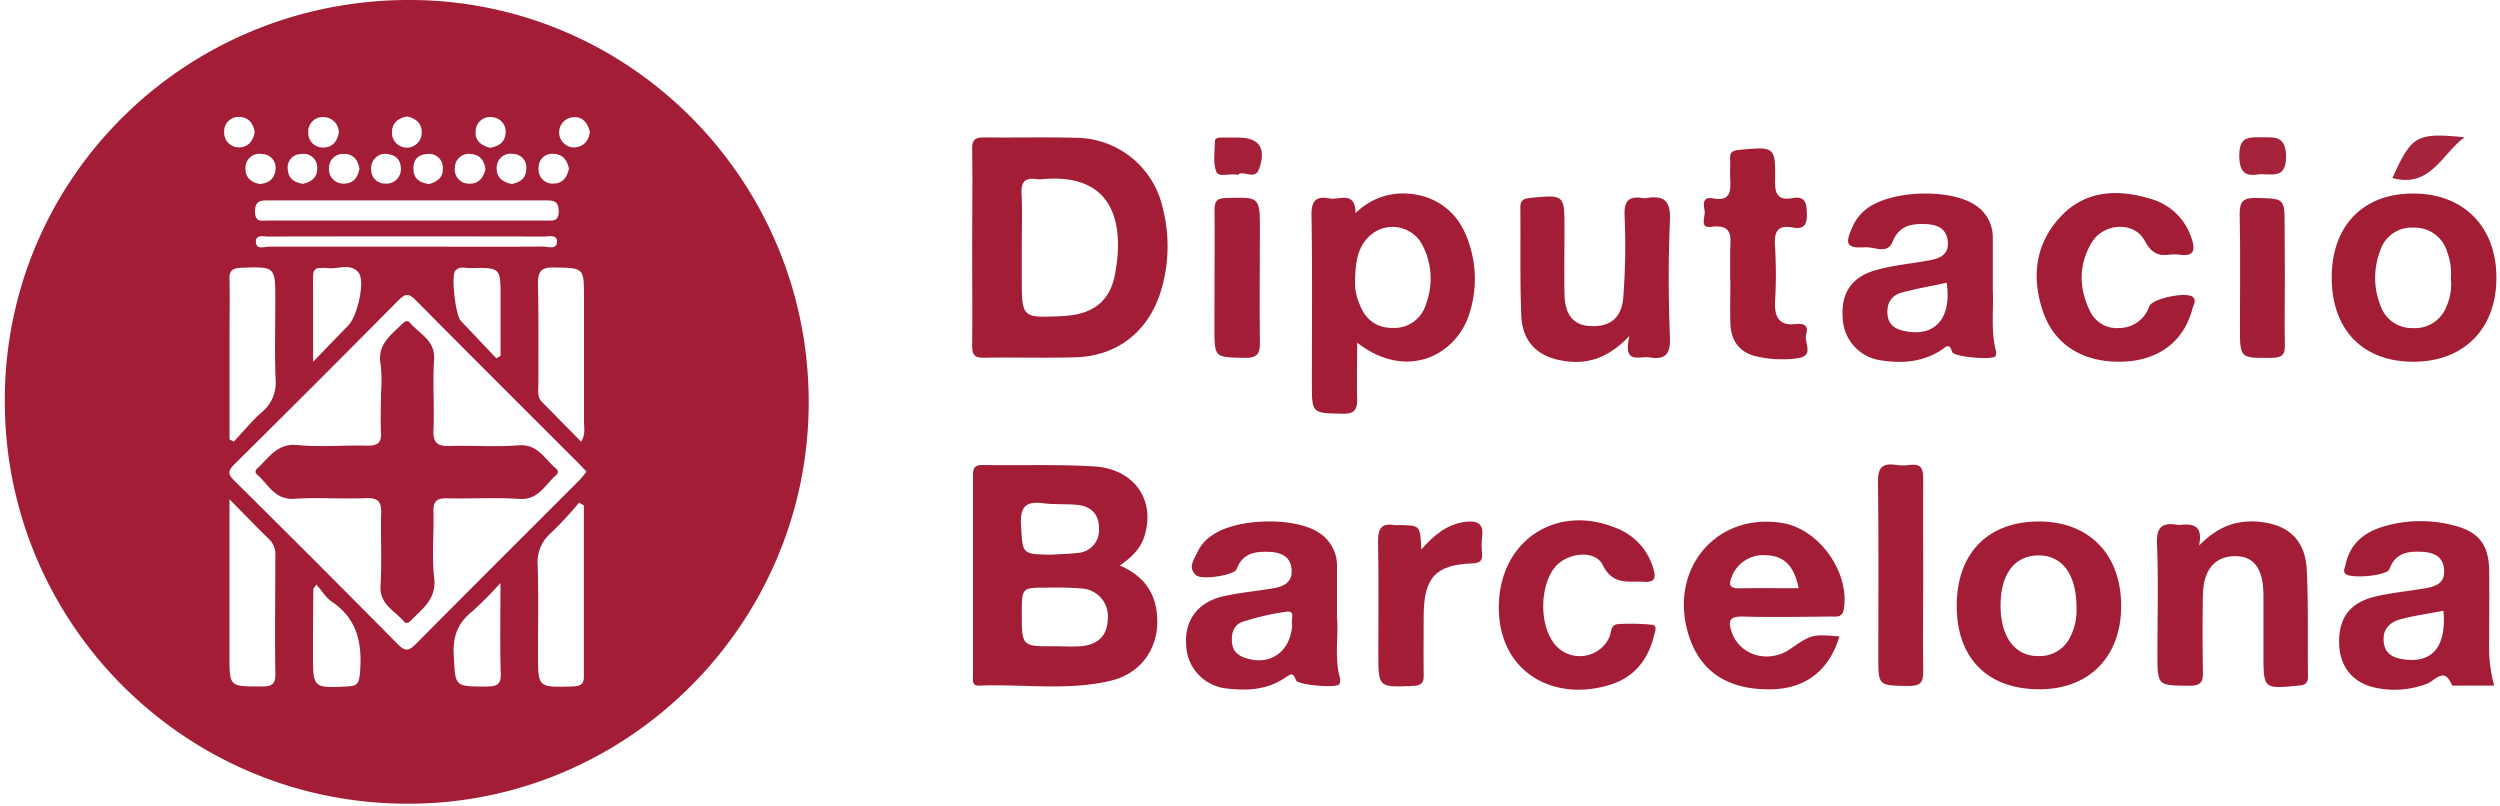 <svg xmlns="http://www.w3.org/2000/svg" width="211" height="68" viewBox="0 0 211 68"><g fill="none"><path fill="#A21D35" d="M185.599 46.05c1.485-1.529 3.019-2.146 4.87-2.028 2.596.187 4.09 1.481 4.22 4.058.15 2.982.064 5.977.105 8.967 0 .564-.163.759-.763.812-2.999.292-2.995.312-2.995-2.687v-5.015c-.032-2.183-.811-3.21-2.382-3.218-1.716 0-2.698 1.153-2.73 3.307a183.767 183.767 0 0 0 0 6.387c.02.844-.086 1.246-1.116 1.242-2.72-.02-2.72.04-2.72-2.707 0-3.092.086-6.188-.036-9.276-.056-1.42.447-1.813 1.72-1.602.102.014.204.014.305 0 1.06-.098 1.87.089 1.522 1.76zm-48.072-17.703c-1.992 2.11-3.956 2.512-6.11 2-1.839-.434-2.942-1.696-3.02-3.708-.121-3.035-.048-6.087-.08-9.122 0-.596.227-.742.81-.811 2.914-.276 2.914-.297 2.914 2.617 0 1.826-.032 3.652 0 5.474.033 1.821.775 2.653 2.2 2.726 1.582.081 2.613-.64 2.759-2.373.18-2.324.218-4.656.113-6.984-.044-1.25.386-1.623 1.53-1.448a.975.975 0 0 0 .305 0c1.521-.26 2.069.255 1.996 1.903-.146 3.286-.13 6.594 0 9.884.057 1.465-.459 1.87-1.77 1.656-.815-.118-2.23.645-1.647-1.814zM126.503 51.07c.11-5.502 4.93-8.622 9.99-6.464a5.15 5.15 0 0 1 3.047 3.38c.203.666.215 1.185-.763 1.12-1.33-.085-2.645.329-3.51-1.424-.661-1.343-3.088-1.035-4.082.256-1.185 1.546-1.258 4.552-.146 6.192a2.739 2.739 0 0 0 4.76-.288c.223-.406.08-1.137.779-1.165a17.006 17.006 0 0 1 2.877.057c.466.06.215.617.142.909-.483 2.029-1.684 3.514-3.652 4.134-4.898 1.546-9.56-1.123-9.442-6.707zm56.576-29.576c-.812.121-1.493-.078-2.061-1.169-.848-1.643-3.441-1.538-4.464.122-1.128 1.858-1.112 3.859-.166 5.798a2.5 2.5 0 0 0 2.483 1.44 2.682 2.682 0 0 0 2.532-1.842c.272-.67 3.246-1.266 3.709-.746.276.308 0 .665-.081.99-.694 2.658-2.751 4.269-5.653 4.427-3.34.182-5.895-1.274-6.898-4.082-1.067-2.99-.73-5.876 1.49-8.205 2.114-2.215 4.869-2.276 7.624-1.42a5.027 5.027 0 0 1 3.352 3.246c.385 1.063.23 1.66-1.076 1.428a5.543 5.543 0 0 0-.791.013z"/><path fill="#A31D35" d="M146.024 23.685V21.25c.02-1.144.337-2.366-1.643-2.102-.986.134-.406-.913-.516-1.412-.11-.499-.15-1.152.67-.998 1.623.312 1.538-.722 1.49-1.781-.025-.508.028-1.019 0-1.522-.054-.613.226-.734.79-.787 2.99-.28 3.052-.292 3.003 2.694-.02 1.217.406 1.562 1.485 1.376 1.08-.187 1.177.438 1.197 1.314.02.877-.207 1.352-1.172 1.173-1.331-.252-1.603.37-1.514 1.59a40.768 40.768 0 0 1 0 4.716c-.053 1.258.373 2 1.712 1.842.751-.09 1.128.126.917.856-.21.73.751 1.838-.754 2.029a9.609 9.609 0 0 1-3.474-.162c-1.408-.337-2.122-1.323-2.17-2.752-.041-1.217 0-2.434 0-3.651l-.02.012z"/><path fill="#A31F37" d="M162.32 48.741c0 2.633-.045 5.275 0 7.9.028 1.01-.292 1.27-1.282 1.254-2.508-.036-2.508 0-2.508-2.434 0-4.914.04-9.828-.028-14.738-.02-1.217.316-1.664 1.509-1.485.404.057.814.057 1.217 0 .905-.114 1.1.32 1.088 1.14-.02 2.784.004 5.58.004 8.363z"/><path fill="#A31E36" d="M119.954 46.383c1.132-1.294 2.231-2.15 3.716-2.34.982-.127 1.587.117 1.416 1.281-.05.455-.05.913 0 1.368.05.641-.158.832-.848.86-3.08.114-4.057 1.217-4.078 4.35 0 1.676-.028 3.348 0 5.02.02.701-.166.94-.917.973-2.913.118-2.913.15-2.913-2.808 0-3.144.04-6.29-.024-9.43 0-1.067.3-1.51 1.363-1.343.153.012.306.012.459 0 1.744.033 1.744.033 1.826 2.07z"/><path fill="#A31F37" d="M192.842 23.482c0 1.87-.04 3.745 0 5.616.028.88-.276 1.091-1.12 1.103-2.67.029-2.67.065-2.67-2.576 0-3.19.045-6.379-.024-9.564 0-1.067.3-1.376 1.359-1.351 2.435.048 2.435 0 2.435 2.365l.02 4.407z"/><path fill="#A31E36" d="M102.505 23.405c0-1.87.025-3.745 0-5.616 0-.735.114-1.055.97-1.08 2.86-.077 2.86-.117 2.86 2.72 0 3.136-.04 6.276 0 9.413.025 1.035-.23 1.388-1.322 1.363-2.516-.056-2.516 0-2.516-2.548l.008-4.252z"/><path fill="#A5233B" d="M208.005 11.585c-1.89 1.38-2.88 4.325-6.086 3.44 1.623-3.599 2.029-3.846 6.086-3.44z"/><path fill="#A4223A" d="M190.748 14.697c-1.01.174-1.74.101-1.753-1.542-.012-1.643.78-1.574 1.923-1.57 1.145.004 1.997-.098 2.03 1.623-.013 1.818-.999 1.505-2.2 1.489z"/><path fill="#A42038" d="M104.473 14.758c-.722-.17-1.623.268-1.826-.28-.28-.755-.121-1.68-.11-2.532 0-.325.313-.333.565-.337h1.363c1.794 0 2.41.84 1.83 2.589-.369 1.124-1.355.085-1.822.56z"/><path fill="#A21D35" d="M34.567 0C15.57-.024.304 15.16.406 33.971c.06 18.68 15.19 33.806 33.87 33.861 18.665.106 33.97-15.171 33.978-33.877C68.263 15.249 53.196.02 34.567 0zm12.174 12.985c.754.028 1.132.535 1.274 1.245-.142.706-.512 1.254-1.266 1.262a1.18 1.18 0 0 1-1.287-1.33 1.136 1.136 0 0 1 1.287-1.173l-.008-.004zm2.304 24.293c-1.144-1.16-2.223-2.264-3.31-3.36-.407-.406-.297-.945-.297-1.44 0-2.84.028-5.681-.036-8.521 0-1.035.243-1.404 1.343-1.384 2.544.049 2.544 0 2.544 2.568v10.486c0 .495.146 1.002-.236 1.655l-.008-.004zm-14.79-16.462H22.703c-.406 0-1.063.296-1.104-.381-.04-.678.653-.471 1.043-.471 7.75-.016 15.5-.016 23.25 0 .406 0 1.129-.183 1.12.406 0 .758-.779.434-1.217.438-3.843.036-7.693.008-11.54.008zm7.994 4.277v4.942l-.361.203c-1.003-1.06-2.005-2.11-3.003-3.173-.442-.475-.812-3.73-.47-4.188.34-.458.835-.243 1.27-.251 2.564-.049 2.564-.04 2.564 2.467zm-15.825-1.761c0-.503.182-.76.706-.714.15 0 .308-.02.454 0 .897.146 1.997-.45 2.67.377.6.734-.097 3.692-.848 4.463-.897.917-1.785 1.843-2.978 3.076-.004-2.714.004-4.958-.008-7.202h.004zm-4.898-5.474c0-.905.43-.946 1.124-.946h23.393c.702 0 1.12.065 1.111.954-.008.889-.608.747-1.124.747H22.638c-.524 0-1.108.203-1.116-.755h.004zm22.89-3.547c-.037.812-.593 1.08-1.218 1.218-.775-.158-1.282-.54-1.274-1.303a1.165 1.165 0 0 1 1.363-1.237 1.132 1.132 0 0 1 1.124 1.322h.005zM41.55 9.89a1.217 1.217 0 0 1 1.12 1.367c-.057.771-.609 1.1-1.307 1.217-.714-.182-1.266-.572-1.217-1.335a1.217 1.217 0 0 1 1.404-1.25zm-3.157 4.22A1.173 1.173 0 0 1 39.757 13c.783.057 1.116.576 1.218 1.282-.179.726-.589 1.246-1.344 1.217a1.193 1.193 0 0 1-1.237-1.391zm-1.019.105c.037.812-.515 1.116-1.152 1.323-.747-.102-1.274-.406-1.327-1.197-.053-.791.333-1.278 1.096-1.335a1.16 1.16 0 0 1 1.383 1.21zm-2.998-4.386c.71.186 1.217.535 1.217 1.33a1.258 1.258 0 1 1-2.508-.089c.065-.775.585-1.12 1.29-1.241zm-1.9 3.149c.812.04 1.328.405 1.352 1.172a1.217 1.217 0 0 1-1.286 1.347 1.169 1.169 0 0 1-1.218-1.241 1.217 1.217 0 0 1 1.153-1.279zm-2.142 1.245c-.117.73-.499 1.254-1.25 1.274a1.217 1.217 0 0 1-1.318-1.322 1.185 1.185 0 0 1 1.298-1.185c.78.012 1.14.523 1.27 1.233zM27.377 9.89a1.29 1.29 0 0 1 1.218 1.262c-.118.864-.625 1.314-1.331 1.298a1.217 1.217 0 0 1-1.246-1.274 1.217 1.217 0 0 1 1.36-1.286zM25.41 13a1.156 1.156 0 0 1 1.364 1.217c0 .783-.5 1.144-1.218 1.295-.706-.106-1.217-.435-1.27-1.218A1.132 1.132 0 0 1 25.41 13zm-3.286 0a1.156 1.156 0 0 1 1.124 1.343c-.065.734-.573 1.136-1.335 1.185-.727-.138-1.218-.564-1.193-1.315a1.18 1.18 0 0 1 1.391-1.217l.013.004zm-3.206-1.818a1.217 1.217 0 0 1 1.36-1.307c.726.045 1.131.585 1.217 1.307-.142.747-.593 1.258-1.315 1.258a1.242 1.242 0 0 1-1.262-1.258zm1.477 11.414c2.84-.085 2.84-.117 2.84 2.735 0 2.232-.06 4.464.025 6.687a3.206 3.206 0 0 1-1.169 2.776c-.852.754-1.578 1.647-2.361 2.479l-.358-.187v-8.582c0-1.623.033-3.246 0-4.869-.048-.763.224-1.014 1.023-1.039zm1.623 35.343c-2.65 0-2.65.028-2.65-2.589V42.135c1.323 1.343 2.334 2.394 3.376 3.409.36.361.54.863.495 1.371 0 3.295-.052 6.594 0 9.889.041 1.01-.349 1.14-1.213 1.136h-.008zm8.335-.93c-.073.755-.33.893-1.007.926-2.93.138-2.933.158-2.93-2.755 0-1.824.01-3.648.029-5.474 0-.037.049-.073.26-.365.47.535.811 1.103 1.286 1.432 2.289 1.53 2.61 3.75 2.37 6.237h-.008zm10.7.934c-2.719 0-2.618.024-2.76-2.699-.08-1.574.374-2.702 1.575-3.651A31.65 31.65 0 0 0 42.24 49.2c0 2.84-.053 5.23.024 7.612.04.957-.32 1.132-1.205 1.132h-.008zm7.194 0c-2.84.065-2.84.093-2.84-2.727 0-2.483.048-4.97-.025-7.454a3.246 3.246 0 0 1 1.136-2.796 31.082 31.082 0 0 0 2.354-2.54l.406.232v14.287c.044.823-.276.978-1.023.994l-.008.004zm.686-17.448c-4.626 4.63-9.26 9.243-13.865 13.89-.552.555-.88.604-1.457.024-4.599-4.65-9.225-9.278-13.877-13.882-.532-.527-.475-.811.032-1.323 4.645-4.598 9.272-9.224 13.881-13.877.556-.56.865-.58 1.433 0 4.601 4.65 9.24 9.264 13.865 13.89.178.182.349.369.56.596-.187.211-.357.455-.56.661l-.012.02zm-.365-28.051a1.278 1.278 0 1 1-.11-2.552c.747-.04 1.144.527 1.33 1.217-.084.722-.49 1.258-1.212 1.315l-.008.02zM97.6 51.468c-.284-1.802-1.36-2.999-3.088-3.737.982-.682 1.736-1.4 2.073-2.467.966-3.04-.832-5.681-4.236-5.9-3.128-.187-6.277-.065-9.418-.118-.706 0-.811.292-.811.905v16.868c0 .405-.114.872.54.848 3.684-.15 7.413.454 11.052-.406 2.825-.653 4.33-3.14 3.888-5.993zm-9.56-8.996c.95.126 1.923.044 2.877.138 1.184.11 1.85.811 1.838 2.008a1.911 1.911 0 0 1-1.83 2.05c-.75.093-1.514.101-2.268.15-2.435-.049-2.346-.053-2.484-2.553-.08-1.51.43-1.98 1.867-1.793zm3.157 12.072c-.702.052-1.412 0-2.118 0-2.84.024-2.84.024-2.84-2.808 0-2.139 0-2.143 2.17-2.139a28.237 28.237 0 0 1 2.873.07 2.35 2.35 0 0 1 2.215 2.576c-.04 1.396-.807 2.183-2.3 2.3zM98.14 17.57a7.555 7.555 0 0 0-7.325-5.94c-2.576-.07-5.161 0-7.742-.033-.811 0-1.039.223-1.022 1.022.044 2.731 0 5.466 0 8.197 0 2.73.024 5.567 0 8.35 0 .812.215 1.044 1.018 1.027 2.58-.048 5.166.045 7.742-.04 3.514-.114 6.111-2.187 7.154-5.547a12.92 12.92 0 0 0 .174-7.036zm-4.038 5.591c-.45 2.366-1.956 3.405-4.464 3.518-3.4.155-3.4.155-3.4-3.246v-2.589c0-1.517.053-3.039-.02-4.556-.045-.962.324-1.29 1.217-1.173.202.022.407.022.609 0 6.16-.52 6.825 4.037 6.058 8.046zm29.601-3.376c-.994-2.35-3.157-3.587-5.713-3.445a5.68 5.68 0 0 0-3.58 1.648c-.032-1.928-1.375-1.08-2.199-1.242-1.128-.219-1.541.183-1.521 1.428.08 4.711.032 9.422.032 14.133 0 2.61 0 2.557 2.605 2.61.99.024 1.218-.33 1.218-1.218-.041-1.513 0-3.027 0-4.776 4.252 3.283 8.399.998 9.474-2.459a9.507 9.507 0 0 0-.316-6.679zm-3.344 5.864a2.767 2.767 0 0 1-2.73 2.029c-1.441.032-2.403-.702-2.89-2.03a4.28 4.28 0 0 1-.373-1.935c.037-1.647.227-2.95 1.327-3.887a2.84 2.84 0 0 1 4.398.933 6.11 6.11 0 0 1 .268 4.89zm89.724 28.711c0-2.08.032-4.158 0-6.24-.032-2.081-.836-3.21-2.865-3.737a10.915 10.915 0 0 0-6.297.13c-1.522.511-2.63 1.505-2.958 3.173-.045.231-.224.467-.033.714.365.475 3.534.215 3.741-.365.471-1.331 1.49-1.522 2.678-1.465.995.049 1.826.317 1.932 1.493.105 1.177-.739 1.44-1.623 1.595-1.396.243-2.84.365-4.196.694-2.138.507-3.084 1.814-3.039 3.932.045 2.029 1.189 3.429 3.246 3.798a7.669 7.669 0 0 0 4.188-.382c.67-.263 1.456-1.464 2.073.11.037.081.382.057.584.057h2.995a12.096 12.096 0 0 1-.426-3.506zm-6.947 1.32c-.95-.09-1.846-.361-1.952-1.518-.105-1.156.597-1.696 1.555-1.935 1.12-.284 2.272-.45 3.49-.678.25 2.91-.84 4.338-3.093 4.13zm-90.048 1.538c-.479-1.75-.106-3.53-.244-5.08v-4.314a3.307 3.307 0 0 0-1.623-2.926c-2.102-1.298-6.898-1.148-8.898.272-.52.328-.94.79-1.217 1.34-.289.644-.893 1.363-.175 2.028.5.455 3.246 0 3.433-.487.503-1.383 1.599-1.534 2.84-1.469.958.053 1.709.406 1.806 1.457.101 1.128-.69 1.477-1.603 1.623-1.396.235-2.816.357-4.191.674-2.123.49-3.247 2.029-3.105 4.057a3.798 3.798 0 0 0 3.535 3.725c1.684.2 3.351.081 4.812-.913.455-.308.682-.503.921.207.142.406 3.405.686 3.652.341a.726.726 0 0 0 .057-.535zm-4.025-4.561c-.082 2.292-1.822 3.566-3.9 2.893-.681-.22-1.136-.593-1.189-1.368-.052-.775.175-1.477.93-1.712a21.883 21.883 0 0 1 3.651-.84c.848-.114.362.686.508 1.027zm59.372-23.125c-.426-1.753-.154-3.534-.244-5.032v-4.378a3.218 3.218 0 0 0-1.371-2.739c-2.159-1.538-7.365-1.355-9.394.333-.468.39-.84.885-1.083 1.444-.657 1.47-.495 1.802 1.1 1.709.766-.045 1.842.625 2.284-.455.56-1.371 1.578-1.554 2.82-1.501.954.045 1.712.353 1.842 1.412.142 1.14-.645 1.49-1.562 1.651-1.49.272-3.015.406-4.463.812-2.102.568-2.999 1.972-2.84 4.058a3.737 3.737 0 0 0 3.335 3.583c1.736.26 3.445.113 4.978-.877.358-.227.67-.694.926.15.13.43 3.384.71 3.652.361a.734.734 0 0 0 .02-.531zm-7.572-1.566c-.787-.142-1.46-.459-1.554-1.392-.093-.933.284-1.623 1.173-1.875 1.254-.34 2.544-.56 3.818-.836.426 2.958-.93 4.557-3.437 4.103zm-10.428 16.178c-5.73-.942-9.787 4.13-7.811 9.758 1.03 2.914 3.356 4.35 6.922 4.273 2.84-.06 4.841-1.586 5.701-4.463-2.333-.183-2.333-.183-4.155 1.067s-4.228.552-4.918-1.376c-.32-.892-.3-1.404.91-1.367 2.478.069 4.962.02 7.441 0 .491 0 .978.113 1.1-.662.487-3.087-2.09-6.72-5.19-7.23zm-3.603 5.51c-.84.02-.97-.3-.666-.99a2.84 2.84 0 0 1 2.89-1.802c1.671.045 2.393 1.076 2.754 2.78-1.74.012-3.36-.02-4.978.012z"/><path fill="#A31D35" d="M203.566 16.332c-4.171.045-6.772 2.768-6.768 7.093 0 4.41 2.625 7.11 6.898 7.105 4.273-.004 7-2.792 7-7.077.008-4.353-2.812-7.165-7.13-7.12zm2.918 9.528a2.84 2.84 0 0 1-2.865 1.83 2.784 2.784 0 0 1-2.69-1.859 6.31 6.31 0 0 1-.07-4.589 2.78 2.78 0 0 1 2.841-2.029 2.84 2.84 0 0 1 2.84 2.05c.272.71.378 1.473.309 2.231a4.585 4.585 0 0 1-.365 2.366z"/><path fill="#A21D35" d="M172.002 44.014c-4.285.04-6.87 2.739-6.854 7.158.016 4.418 2.634 7.003 6.98 7.003 4.24 0 6.934-2.787 6.897-7.125-.036-4.338-2.791-7.077-7.023-7.036zm2.75 9.698a2.84 2.84 0 0 1-2.677 1.66c-1.968.044-3.19-1.559-3.226-4.131-.037-2.703 1.116-4.314 3.124-4.362 2.009-.05 3.27 1.497 3.283 4.378a4.991 4.991 0 0 1-.503 2.455zM32.157 33.188c.066-.81.057-1.626-.028-2.435-.317-1.667.856-2.459 1.805-3.404.191-.195.45-.365.65-.126.811.966 2.167 1.485 2.053 3.145-.13 1.968.032 3.952-.053 5.924-.049 1.096.353 1.388 1.384 1.351 1.923-.065 3.859.102 5.77-.057 1.66-.138 2.232 1.165 3.197 1.968a.325.325 0 0 1 .029.524c-.966.811-1.498 2.15-3.153 2.029-2.029-.134-4.058 0-6.087-.049-.856-.02-1.164.243-1.14 1.112.049 1.874-.146 3.77.061 5.62.199 1.749-.941 2.544-1.915 3.53-.175.178-.406.406-.637.134-.775-.921-2.074-1.433-1.976-3.023.125-2.029 0-4.058.052-6.087.033-.978-.23-1.339-1.262-1.298-2.028.077-4.057-.077-6.086.053-1.652.105-2.18-1.254-3.14-2.062-.183-.15-.122-.365.052-.52.978-.88 1.647-2.121 3.36-1.955 1.956.187 3.948 0 5.924.053.812 0 1.197-.211 1.14-1.112-.057-1.08 0-2.2 0-3.315z"/></g></svg>